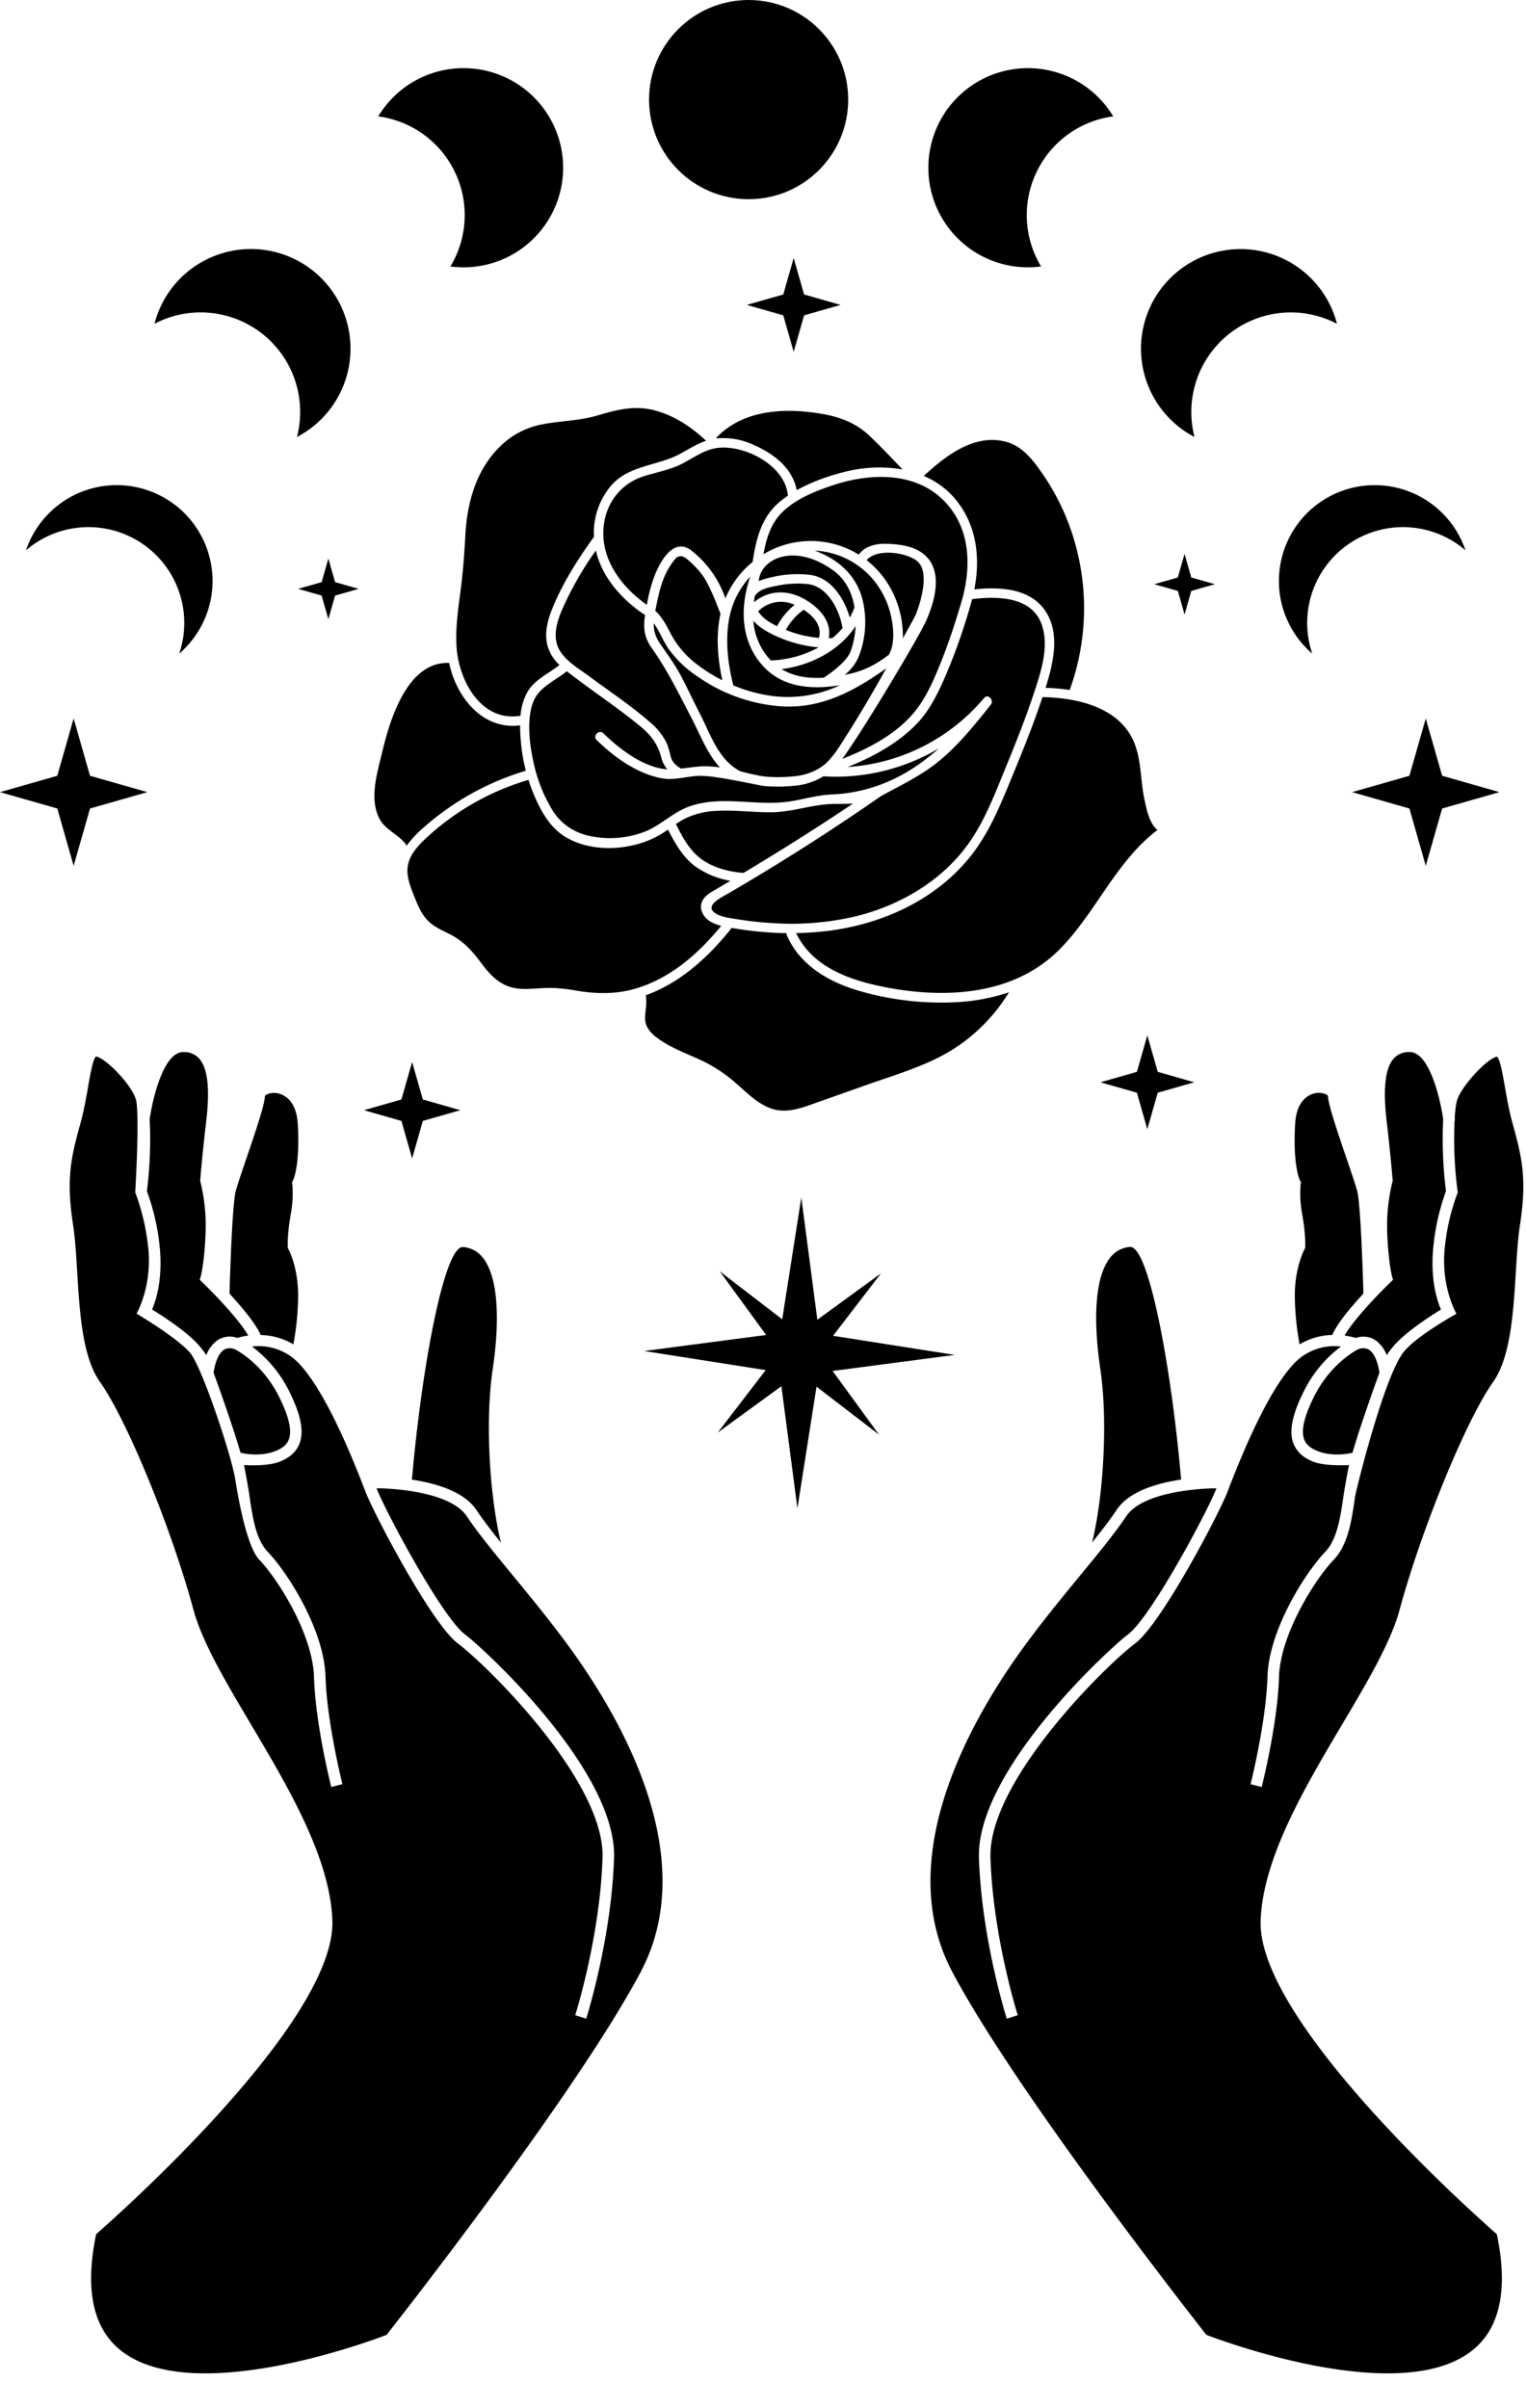 <?xml version="1.0" encoding="UTF-8"?><svg xmlns="http://www.w3.org/2000/svg" xmlns:xlink="http://www.w3.org/1999/xlink" height="1008.5" preserveAspectRatio="xMidYMid meet" version="1.0" viewBox="0.0 0.0 639.7 1008.5" width="639.7" zoomAndPan="magnify"><g data-name="Слой 2"><g data-name="Слой 1" id="change1_1"><circle cx="313.62" cy="41.71" fill="inherit" r="41.71"/><path d="M59.49,227.6a40.14,40.14,0,0,0-48.6,2.85,40.13,40.13,0,1,1,64.19,43.27A40.13,40.13,0,0,0,59.49,227.6Z" fill="inherit"/><path d="M110,139.87A41.73,41.73,0,0,1,124.41,183a41.72,41.72,0,1,0-59.69-47.41A41.73,41.73,0,0,1,110,139.87Z" fill="inherit"/><path d="M190.55,72a41.67,41.67,0,0,1-1.86,39.59,41.71,41.71,0,1,0-30.23-62.85A41.69,41.69,0,0,1,190.55,72Z" fill="inherit"/><path d="M565.32,227.6a40.14,40.14,0,0,1,48.6,2.85,40.13,40.13,0,1,0-64.19,43.27A40.13,40.13,0,0,1,565.32,227.6Z" fill="inherit"/><path d="M514.85,139.87A41.69,41.69,0,0,0,500.41,183a41.71,41.71,0,1,1,59.68-47.41A41.71,41.71,0,0,0,514.85,139.87Z" fill="inherit"/><path d="M434.27,72a41.64,41.64,0,0,0,1.86,39.59,41.71,41.71,0,1,1,30.23-62.85A41.65,41.65,0,0,0,434.27,72Z" fill="inherit"/><path d="M577.88,574.9c-1.25,3.4-7.58,20.78-11.3,33.5-2.54.57-8.74,1.56-14.57-.71-3-1.17-4.8-2.7-5.62-4.8-1.42-3.65-.14-9.42,3.91-17.66,6.9-14,17.55-19.62,18.6-20.14a5,5,0,0,1,4.56.12C576.36,567,577.58,572.43,577.88,574.9Zm-19.77-15.84c2.13-4.94,8-11.88,13.06-17.33-.29-11-1.24-37.55-2.58-42.81-.63-2.49-2.53-8.05-4.54-13.94-4.46-13.09-7.63-22.62-7.72-26-.11-.43-1.85-1.54-4.56-1.27h-.13c-2.14.25-8.45,1.93-9.08,13-1,17.78,2,23.56,2,23.58l.43.73-.11.83a46.64,46.64,0,0,0,.69,12.91c1.49,8.56,1.22,13.11,1.21,13.3l0,.54-.27.47c0,.08-4.15,7.67-4.08,19.72a117.63,117.63,0,0,0,2,20.21A27.69,27.69,0,0,1,558.11,559.06Zm9.86,1.25a9.37,9.37,0,0,1,8.06.82,13.4,13.4,0,0,1,4.9,6.38,38.9,38.9,0,0,1,3.05-4c4.84-5.67,15.33-12.43,19.67-15.1-1.62-3.75-4.37-12.27-3.29-25.13a95.25,95.25,0,0,1,5.4-24.47,173.64,173.64,0,0,1-1.17-30.11c-1.19-8.41-5.75-28.17-14.05-28.13a8.46,8.46,0,0,0-6.67,2.71c-3.56,4-4.54,12.51-3,25.93,1.9,16.27,2.53,24.95,2.54,25l0,.42-.12.41a77.64,77.64,0,0,0-2.13,21.79c.51,12.22,2,17.66,2,17.71l.4,1.4-1,1c-4.5,4.32-15.49,15.62-19.27,22.36A30.52,30.52,0,0,1,568,560.31ZM528.11,804.17c1-26.15,18.55-55.7,34-81.77,10.54-17.74,20.48-34.49,24.17-48.09,9.25-34.11,27.94-79.65,39.21-95.55,7.35-10.36,8.5-29.21,9.52-45.84.44-7.3.86-14.2,1.76-20,2.94-19.17.86-28.13-3.08-42.33-1.46-5.25-2.39-10.57-3.22-15.26-.88-5.08-2.1-12-3.35-12.8-3.85.45-15.47,12.73-16.9,18.88a47.09,47.09,0,0,0-.81,7c.05.38.09.69.11.89l-.16,0a168.21,168.21,0,0,0,1.24,29.42l.11.67-.26.62a90.15,90.15,0,0,0-5.3,23.68c-1.33,15.77,5,26.49,5,26.49s-17.44,9.6-22.47,16.47c-8.18,11.18-19.58,57.26-20,60.12-1.42,9.9-2.89,20.14-9,26.48-7.47,7.76-22.34,30.87-22.88,49.12-.58,19.58-7,44.94-7.23,46l-4.68-1.19c.07-.25,6.52-25.91,7.09-45,.58-19.79,16.06-43.84,24.22-52.32,5-5.23,6.38-14.68,7.69-23.83.41-2.78,1.88-11,2.27-12.48-.34,0-9.85.58-14.89-1.38-4.3-1.68-7-4.15-8.36-7.55-2-5-.67-11.89,4.08-21.54a52.47,52.47,0,0,1,15.78-19.17,23.19,23.19,0,0,0-20.15,7.63c-11.81,12.84-23.5,43.1-27.34,53.05l-.1.26c-3.67,9.5-27.68,55.18-38.68,63.43-12.61,9.47-61.61,57.8-60.57,89.71,1.09,33.33,11.33,65.61,11.44,65.93l-4.6,1.47c-.1-.32-10.55-33.22-11.66-67.24-1.2-36.61,54.52-87.74,62.5-93.73,9.45-7.1,32.89-50.65,37-61.16-10.84.14-31.53,2.35-37.81,11.72-4.79,7.16-11.53,15.36-19.34,24.85-7.3,8.87-15.57,18.92-23.37,29.6-22.18,30.34-55.58,88.41-30.15,136.37,26.54,50.06,100.28,144.13,106.45,152,7.48,2.86,82.83,30.74,112.12,5.9,11.07-9.37,14.28-25.54,9.55-48.06C617.86,927.57,526.48,846.48,528.11,804.17ZM457.51,646c4-5,7.52-9.57,10.3-13.72,5.15-7.71,16.78-11.14,27-12.67-4.2-48-13.68-98-21.42-97.42a11.57,11.57,0,0,0-8.31,4.48c-6,7.53-7.45,24.16-4.1,46.82C464.18,595.26,462.23,626.76,457.51,646Z" fill="inherit"/><path d="M93.9,565.21a5,5,0,0,1,4.56-.12c1.05.52,11.69,6.11,18.59,20.14,4.06,8.24,5.34,14,3.92,17.66-.82,2.1-2.61,3.63-5.63,4.8-5.82,2.27-12,1.28-14.56.71-3.73-12.72-10.06-30.1-11.31-33.5C89.78,572.43,91,567,93.9,565.21Zm29-2.18a117.63,117.63,0,0,0,2-20.21c.06-12.05-4-19.64-4.09-19.72l-.26-.47,0-.54c0-.19-.28-4.74,1.2-13.3a47.43,47.43,0,0,0,.7-12.91l-.12-.83.43-.73s3-5.8,2-23.58c-.64-11.06-7-12.74-9.08-13h-.13c-2.72-.27-4.46.84-4.57,1.27-.08,3.35-3.25,12.88-7.72,26-2,5.89-3.9,11.45-4.54,13.94-1.34,5.26-2.28,31.79-2.57,42.81,5,5.45,10.92,12.39,13.06,17.33A27.69,27.69,0,0,1,122.91,563ZM104,559.32c-3.78-6.74-14.76-18-19.27-22.36l-1.05-1,.41-1.4s1.52-5.49,2-17.71A77.41,77.41,0,0,0,84,495.05l-.11-.41,0-.42c0-.08.64-8.76,2.53-25,1.56-13.42.59-21.9-3-25.93a8.43,8.43,0,0,0-6.66-2.71c-8.31,0-12.86,19.72-14.06,28.13a172.67,172.67,0,0,1-1.16,30.11A95,95,0,0,1,67,523.26c1.09,12.86-1.67,21.38-3.29,25.13,4.34,2.67,14.84,9.43,19.67,15.1a40.62,40.62,0,0,1,3.06,4,13.34,13.34,0,0,1,4.9-6.38,9.36,9.36,0,0,1,8.06-.82A30.33,30.33,0,0,1,104,559.32ZM40.28,935.63c-4.72,22.52-1.51,38.69,9.55,48.06,29.3,24.84,104.64-3,112.13-5.9,6.16-7.84,79.91-101.91,106.45-152,25.43-48-8-106-30.15-136.37-7.81-10.68-16.08-20.73-23.37-29.6-7.81-9.49-14.56-17.69-19.35-24.85-6.27-9.37-27-11.58-37.8-11.72,4.12,10.51,27.57,54.06,37,61.16,8,6,63.7,57.12,62.5,93.73-1.12,34-11.56,66.92-11.66,67.24l-4.6-1.47c.1-.32,10.35-32.6,11.44-65.93,1-31.91-48-80.24-60.58-89.71-11-8.25-35-53.93-38.67-63.43l-.11-.26c-3.84-10-15.53-40.21-27.33-53.05a23.2,23.2,0,0,0-20.15-7.63,52.57,52.57,0,0,1,15.78,19.17c4.75,9.65,6.05,16.5,4.08,21.54-1.32,3.4-4.06,5.87-8.37,7.55-5,2-14.54,1.43-14.88,1.38.39,1.52,1.86,9.7,2.26,12.48,1.32,9.15,2.67,18.6,7.69,23.83,8.16,8.48,23.65,32.53,24.23,52.32.56,19,7,44.71,7.09,45l-4.68,1.19c-.27-1.07-6.66-26.43-7.23-46-.54-18.25-15.41-41.36-22.88-49.12-6.1-6.34-9.79-32-10.28-34.65-2.15-11.33-14-46.45-18.71-52-5.52-6.48-22.47-16.47-22.47-16.47s6.29-10.72,5-26.49a93.51,93.51,0,0,0-5.56-24.3s1.79-29.6.48-38c-1-6.24-13-18.43-16.89-18.88-1.25.76-2.47,7.72-3.36,12.8-.82,4.69-1.75,10-3.21,15.26-3.94,14.2-6,23.16-3.08,42.33.9,5.85,1.32,12.75,1.76,20,1,16.63,2.16,35.48,9.51,45.84,11.28,15.9,30,61.44,39.21,95.55,3.69,13.6,13.64,30.35,24.17,48.09,15.48,26.07,33,55.62,34,81.77C140.88,846.48,49.5,927.57,40.28,935.63Zm166.11-362.1c3.35-22.66,1.89-39.29-4.1-46.82a11.61,11.61,0,0,0-8.32-4.48c-7.74-.61-17.21,49.46-21.41,97.42,10.21,1.53,21.83,5,27,12.67,2.78,4.15,6.29,8.72,10.3,13.72C205.12,626.76,203.18,595.26,206.39,573.53Z" fill="inherit"/><path d="M348.99 559.41L369.07 533.25 342.41 552.67 335.69 501.53 327.69 552.49 301.52 532.4 320.95 559.06 269.81 565.78 320.76 573.78 300.67 599.95 327.34 580.52 334.06 631.66 342.06 580.71 368.23 600.8 348.8 574.13 399.94 567.41 348.99 559.41z" fill="inherit"/><path d="M30.85 300.88L24 324.88 0 331.73 24 338.59 30.85 362.59 37.71 338.59 61.71 331.73 37.71 324.88 30.85 300.88z" fill="inherit"/><path d="M597.29 300.88L590.44 324.88 566.44 331.73 590.44 338.59 597.29 362.59 604.15 338.59 628.15 331.73 604.15 324.88 597.29 300.88z" fill="inherit"/><path d="M172.65 444.74L168.16 460.44 152.46 464.93 168.16 469.42 172.65 485.12 177.13 469.42 192.84 464.93 177.13 460.44 172.65 444.74z" fill="inherit"/><path d="M496.24 231.97L493.42 241.84 483.55 244.66 493.42 247.47 496.24 257.34 499.06 247.47 508.92 244.66 499.06 241.84 496.24 231.97z" fill="inherit"/><path d="M332.49 108.06L328.13 123.33 312.85 127.69 328.13 132.06 332.49 147.34 336.86 132.06 352.13 127.69 336.86 123.33 332.49 108.06z" fill="inherit"/><path d="M137.56 233.92L134.74 243.79 124.88 246.6 134.74 249.42 137.56 259.29 140.38 249.42 150.24 246.6 140.38 243.79 137.56 233.92z" fill="inherit"/><path d="M480.64 433.6L476.28 448.87 461 453.24 476.28 457.6 480.64 472.88 485.01 457.6 500.29 453.24 485.01 448.87 480.64 433.6z" fill="inherit"/><path d="M332.87,253.29a29.1,29.1,0,0,0-7.34,8.94c-3.14-1.49-6.12-3.39-7.91-6.21A13.43,13.43,0,0,1,332.87,253.29Zm3.8,2.07a25,25,0,0,0-7.46,8.44,47.27,47.27,0,0,0,13.9,3.32C344.44,262,340.78,258,336.67,255.36Zm-13.75,21.21a44.16,44.16,0,0,0,20-5.47,52.58,52.58,0,0,1-16.57-4.2,2.12,2.12,0,0,1-.85-.36c-.11-.06-.23-.1-.34-.15-3.58-1.61-7.07-3.59-9.56-6.41A26.79,26.79,0,0,0,322.92,276.57Zm22.2,7.24c.14-.15,9.32-5.9,11.2-11a35.85,35.85,0,0,0,2.11-10.61c-6.67,10.23-18.84,16.51-31,18C332.66,283.4,338.84,284.2,345.12,283.81Zm-28.95-34.07c-.12.69-.23,1.37-.32,2.06a2.14,2.14,0,0,1,.17.3c5.8-4.85,13.44-5.19,20.22-1.6,6.27,3.33,12.39,9.27,10.93,16.74h1.18a1.51,1.51,0,0,1,.3,0A33,33,0,0,0,353,263a2.34,2.34,0,0,1-.12-.4c-1.34-7.45-6.24-17-14.44-18a41.91,41.91,0,0,0-12.64.64C322.37,245.93,318,246.57,316.17,249.74Zm1.66-6.4a32.49,32.49,0,0,1,5.45-1.61,45.39,45.39,0,0,1,16.54-.9c8.37,1.25,13.94,9.86,16.17,17.82a27.21,27.21,0,0,0,1.84-3.94,1.68,1.68,0,0,1,.16-.33c-1-6.11-3.72-11.72-8.86-15.45C333.14,227.32,318.77,233.57,317.83,243.34Zm23.46-12.76c10.85,4,19.17,11.69,20.79,24.46a39.29,39.29,0,0,1-2.5,20.29,19.46,19.46,0,0,1-5.69,7.27c3.39-.69,9.87-1.73,18.49-8.43,2.76-4.89,1.92-12.29.58-17.47a35.72,35.72,0,0,0-7.67-14.58A34.25,34.25,0,0,0,341.29,230.58Zm-47.39,9.8a40.29,40.29,0,0,0-5.12-5.41c-1.37-1.2-2.94-2.71-4.94-1.72-1,.53-2.06,2.24-2.73,3.2-3.19,4.6-4.71,10.1-5.82,15.52-.26,1.28-.53,2.56-.77,3.83,2.65,2.41,4.38,5.58,6.09,8.85a39.07,39.07,0,0,0,10.29,12.73,67,67,0,0,0,11.73,7.53c-2-8.85-2.79-18.92-.79-27.9C301.64,256.79,297.56,245,293.9,240.38Zm-23.62,17.18c-.19-.12-.37-.25-.57-.36a1.72,1.72,0,0,1-.34-.24,2.56,2.56,0,0,1-.39-.22c-9-6.31-16.85-15.26-19.36-26.19a137.92,137.92,0,0,0-14.46,25.5c-2.07,5-3.71,11.16-.77,16.2,2.76,4.75,8.19,7.84,12.49,11,8.45,6.3,17.44,12.22,25.38,19.16a26.74,26.74,0,0,1,7.19,9.13,57.47,57.47,0,0,1,1.61,5.59c.74,2.29,2.22,3.49,4.21,4.75l0,0c4.2-.47,8.27-1.23,12.66-.89,1.23.09,2.45.23,3.67.39-5.31-5.67-8.12-13.43-11.77-20.41-5.33-10.22-10.14-20.21-16.84-29.64-3.13-4.4-3.57-8.51-2.76-13.76Zm129.52-49c9.36,10.85,11,24.84,8.37,38.26,10.54-1.11,23.22-.58,29.73,9,6.33,9.28,3.36,22,.12,32.23a82,82,0,0,1,10.1.91,100.27,100.27,0,0,0-2.25-74.13,96.92,96.92,0,0,0-8.93-16.1c-3.85-5.6-8.25-11.62-15.07-13.6-13.31-3.85-25.58,5.57-34.87,14.19A34.72,34.72,0,0,1,399.8,208.55Zm-16.5,49.59c.39-.7,7.59-18.22.66-23.37-4.71-3.5-16.56-5.21-20.91-.19a38.83,38.83,0,0,1,11.41,14.52,41.5,41.5,0,0,1,3.78,18.21Q380.78,262.72,383.3,258.14Zm-70.88-9.75a54.19,54.19,0,0,1,1.88-6.93,35.32,35.32,0,0,0-6.71,10.39c-4.4,10.55-3.26,24-.45,34.82a2.21,2.21,0,0,1,.06.34,64.28,64.28,0,0,0,16.35,4.45,51.19,51.19,0,0,0,28.32-4.5c-11.76,1.89-24.07,1.09-32.43-8.29-7.55-8.46-9.07-19.32-7.11-29.81A2,2,0,0,1,312.42,248.39Zm-36.33,20.49c3.19,4.74,6.53,9.16,9.22,14.24s5.06,10.26,7.69,15.33c4.55,8.75,7.73,19.48,16.93,24.45l.1.07c.09,0,7.91,2.15,11.62,2.32a63.93,63.93,0,0,0,12.06-.32,23.92,23.92,0,0,0,10.48-3.87,1.91,1.91,0,0,1,.5-.37c.34-.26.69-.52,1-.81,3.52-3.12,6-7.35,8.51-11.26,6-9.38,11.63-19,17.07-28.78-2.43,1.76-5,3.41-7.46,5-11.13,7-22.77,11.67-36.13,10.94a69.75,69.75,0,0,1-35.2-12.35A46.39,46.39,0,0,1,280,271.63c-2.26-3.32-3.71-7.38-6.12-10.61A13.24,13.24,0,0,0,276.09,268.88Zm-6.42-69.43c-10.94,3.48-17.29,13.43-16.91,24.83.4,12.09,8.71,22.36,18.23,29a66.82,66.82,0,0,1,2.72-10.81c2.25-6.32,8.06-18,16-11.89a43.47,43.47,0,0,1,14.17,20,38.9,38.9,0,0,1,11.47-15.3,2,2,0,0,1,0-.34c1.48-9.59,3.72-18.61,11.53-25,1-.83,2.09-1.62,3.19-2.37-1-12.36-17.31-21-28.68-20.08-6.28.49-11,4.49-16.52,7.13C280,196.91,274.77,197.83,269.67,199.45Zm32.48,188.27c-3.06-.79-6-2.1-7.53-4.74-2.35-4-.15-7.33,3.38-9.41q4-2.34,8-4.72a35.38,35.38,0,0,1-14.9-6.16c-5.14-3.9-8.36-9.63-11.26-15.29-1,.72-2.08,1.42-3.16,2.06-11.48,6.84-29.2,8.08-40.67.47-5.92-3.93-9.47-10.43-12.2-16.8-.92-2.14-1.72-4.32-2.43-6.54a107.43,107.43,0,0,0-43.65,25.11c-3.33,3.22-6.61,7-7,11.86-.33,4.13,1.38,8.25,2.88,12,1.58,4,3.29,8.06,6.62,10.89,2.52,2.13,5.6,3.42,8.51,4.92,5.36,2.79,9,6.74,12.55,11.53,4.84,6.48,9.36,11.11,18,11.24,3.91.06,7.81-.47,11.73-.43a72.56,72.56,0,0,1,10.79,1.2c8.74,1.42,17,1.47,25.52-1.24C281.54,409.15,292.85,399.06,302.15,387.72Zm57.05,27C346.88,411.08,335,404,329.68,391.8a2.09,2.09,0,0,1-.17-1,146.39,146.39,0,0,1-21.42-1.94l-1.57-.26c-9.56,12.08-21.53,23-36,28.21.6,3.14-.14,5.87-.27,9.07-.18,4.48,2.72,7.19,6.18,9.56,5.8,4,12.56,6.23,18.84,9.32a62.35,62.35,0,0,1,13.55,9.33c4.24,3.72,8.5,8,13.88,10,6.81,2.58,13.52-.27,20-2.55l20.43-7.23c13-4.58,26.62-8.4,38.11-16.19a74,74,0,0,0,21.45-22.57,82.45,82.45,0,0,1-22,4.15A123.1,123.1,0,0,1,359.2,414.74Zm116.23-103c-5.86-15.5-23.9-19.5-38.7-19.8-4.19,12.61-9.26,24.9-14.33,37.17-4.51,10.94-9.29,21.79-17,30.93-14.52,17.32-36.3,27-58.42,29.79a125.89,125.89,0,0,1-13.45.93c6.76,14.25,22.4,19.73,37,22.61,25.47,5,54.26,3.59,73.49-15.92,15.17-15.4,23.44-36.64,40.85-49.84-3.47-2.92-4.5-8.59-5.42-12.78C477.79,327.27,478.18,319,475.43,311.75ZM177.87,346.2a113.49,113.49,0,0,1,42.42-23.43,73.1,73.1,0,0,1-2.1-12.32c-.18-2.13-.32-4.4-.31-6.69-15.73,2.05-26.71-11.8-29.72-26.12-17.67-.76-24.92,24.16-28.12,37.61-2.06,8.7-5.47,19.29-1,27.76,2.51,4.74,8.69,6.8,11.34,11.13A46.31,46.31,0,0,1,177.87,346.2ZM300,382.65c2.59,1.54,6.28,1.88,9.2,2.36a140.63,140.63,0,0,0,15.74,1.64,116.59,116.59,0,0,0,33.92-3c18.76-4.69,36.56-15.28,47.62-31.44,6.24-9.12,10.23-19.55,14.4-29.72,4.24-10.33,8.41-20.7,11.95-31.29,3.06-9.19,7.07-20.63,3.36-30.2-4.4-11.33-18.84-11.35-28.94-10.09-.17.66-.35,1.32-.54,2a254.6,254.6,0,0,1-10,28.71c-3.12,7.3-6.63,15-12.08,20.87-7.84,8.46-18.62,14.36-29.54,18.72a81.38,81.38,0,0,0,57.15-28.88c1.66-2,4.36.87,2.79,2.83-6.91,8.65-13.95,17.49-22.69,24.39-7.2,5.68-15.57,9.6-23.56,14a1.88,1.88,0,0,1-.26.22q-31.12,21.61-63.91,40.66C301.87,376,294.67,379.49,300,382.65ZM223.21,294.4c-2.59,7.47-1.39,17,.23,24.56a64.53,64.53,0,0,0,7.87,20.14c4.26,6.92,10.78,10.54,18.76,11.51a40.21,40.21,0,0,0,21-2.71c6.12-2.72,10.95-7.63,17.27-10,12.8-4.8,26.63-.69,39.83-1.94,6.87-.65,13.22-2.95,20.18-3.24,21.35-.87,35.53-11.47,42.05-16.8,1-.8,1.94-1.63,2.88-2.48a84.92,84.92,0,0,1-47.41,11.73,2.06,2.06,0,0,1-.74-.17A27.28,27.28,0,0,1,334,328.93a69.72,69.72,0,0,1-13.55.27c-2.27-.13-20.82-4.57-27.74-4.29-5.22.22-10.36,2-15.61,1-10.16-1.91-19.9-8.86-27.13-16-1.83-1.79,1-4.58,2.84-2.79,6.59,6.48,16.88,14.42,26.75,15.06a12.21,12.21,0,0,1-2.55-5c-1.46-5.66-4.39-9.43-8.89-13.12-9.74-8-20.34-14.92-30.27-22.65l-.39-.31C232.34,285.27,225.5,287.83,223.21,294.4Zm-5.15,5.33a24.07,24.07,0,0,1,2.8-9.78c3-5.34,8.89-7.75,13.52-11.47a17.52,17.52,0,0,1-5.08-8.31c-1.2-4.88,0-10,1.78-14.57,4.23-10.75,10.64-20.88,17.34-30.23a2.45,2.45,0,0,1,.42-.43,30.4,30.4,0,0,1,7.5-21.94c7.62-8.36,19.46-7.88,28.84-13.09,3.51-1.94,6.87-4.06,10.61-5.32-5.94-5.62-12.9-10.27-20.82-12.54-8.72-2.5-16.25-.57-24.67,1.94-7.78,2.31-15.79,2.21-23.68,3.83a34.06,34.06,0,0,0-17.52,9.54c-9.83,9.89-13.46,23.46-14.17,37-.43,8.24-1.06,16.33-2.18,24.51-1,7.44-2,15-1.46,22.51C192.35,285.32,201.77,302.54,218.06,299.73Zm74.28,58.84c5.14,4.52,12.43,6.47,19.12,7,15.54-9.32,30.86-18.93,45.89-29.06-2.54.17-5.14.15-7.76.16-8.91.05-17.21,3.35-26.14,3.48-7.68.11-15.36-1-23-.58a33.5,33.5,0,0,0-13,3,39.1,39.1,0,0,0-4.28,2.53C285.61,350,288.23,355,292.34,358.57Zm23.25-172.31c8.52,3.69,16.41,9.73,18.17,19a82.64,82.64,0,0,1,19.35-7.45,58.3,58.3,0,0,1,25-1.21c-4.47-4.67-8.92-9.38-13.59-13.85-6.19-5.92-13.25-8.38-21.58-9.66-15-2.31-31.79-1.37-42.85,10.22a1.75,1.75,0,0,1,.13.28A30.07,30.07,0,0,1,315.59,186.26Zm33.62,16.86c-7.32,2.41-15.15,5.51-20.9,10.8-5.32,4.9-7.25,11.4-8.48,18.19A38.3,38.3,0,0,1,353.12,229a37,37,0,0,1,6.61,3.27c2.59-3.46,6.95-4.63,11.31-4.54,4.87.1,10.57.72,14.73,3.46,10.15,6.68,5.87,21,1.74,29.81a1.74,1.74,0,0,1-.3.46c-1.68,4.12-23.61,41.2-33.55,55.24-.26.38-.54.74-.81,1.11,11.3-4.4,22.84-10.56,30.31-19.73,5.06-6.19,8.41-14.2,11.34-21.56,3.11-7.85,5.73-15.92,8.14-24,4.4-14.69,4.22-31.28-7.26-42.87C383.27,197.42,364.38,198.12,349.21,203.12Z" fill="inherit"/></g></g></svg>